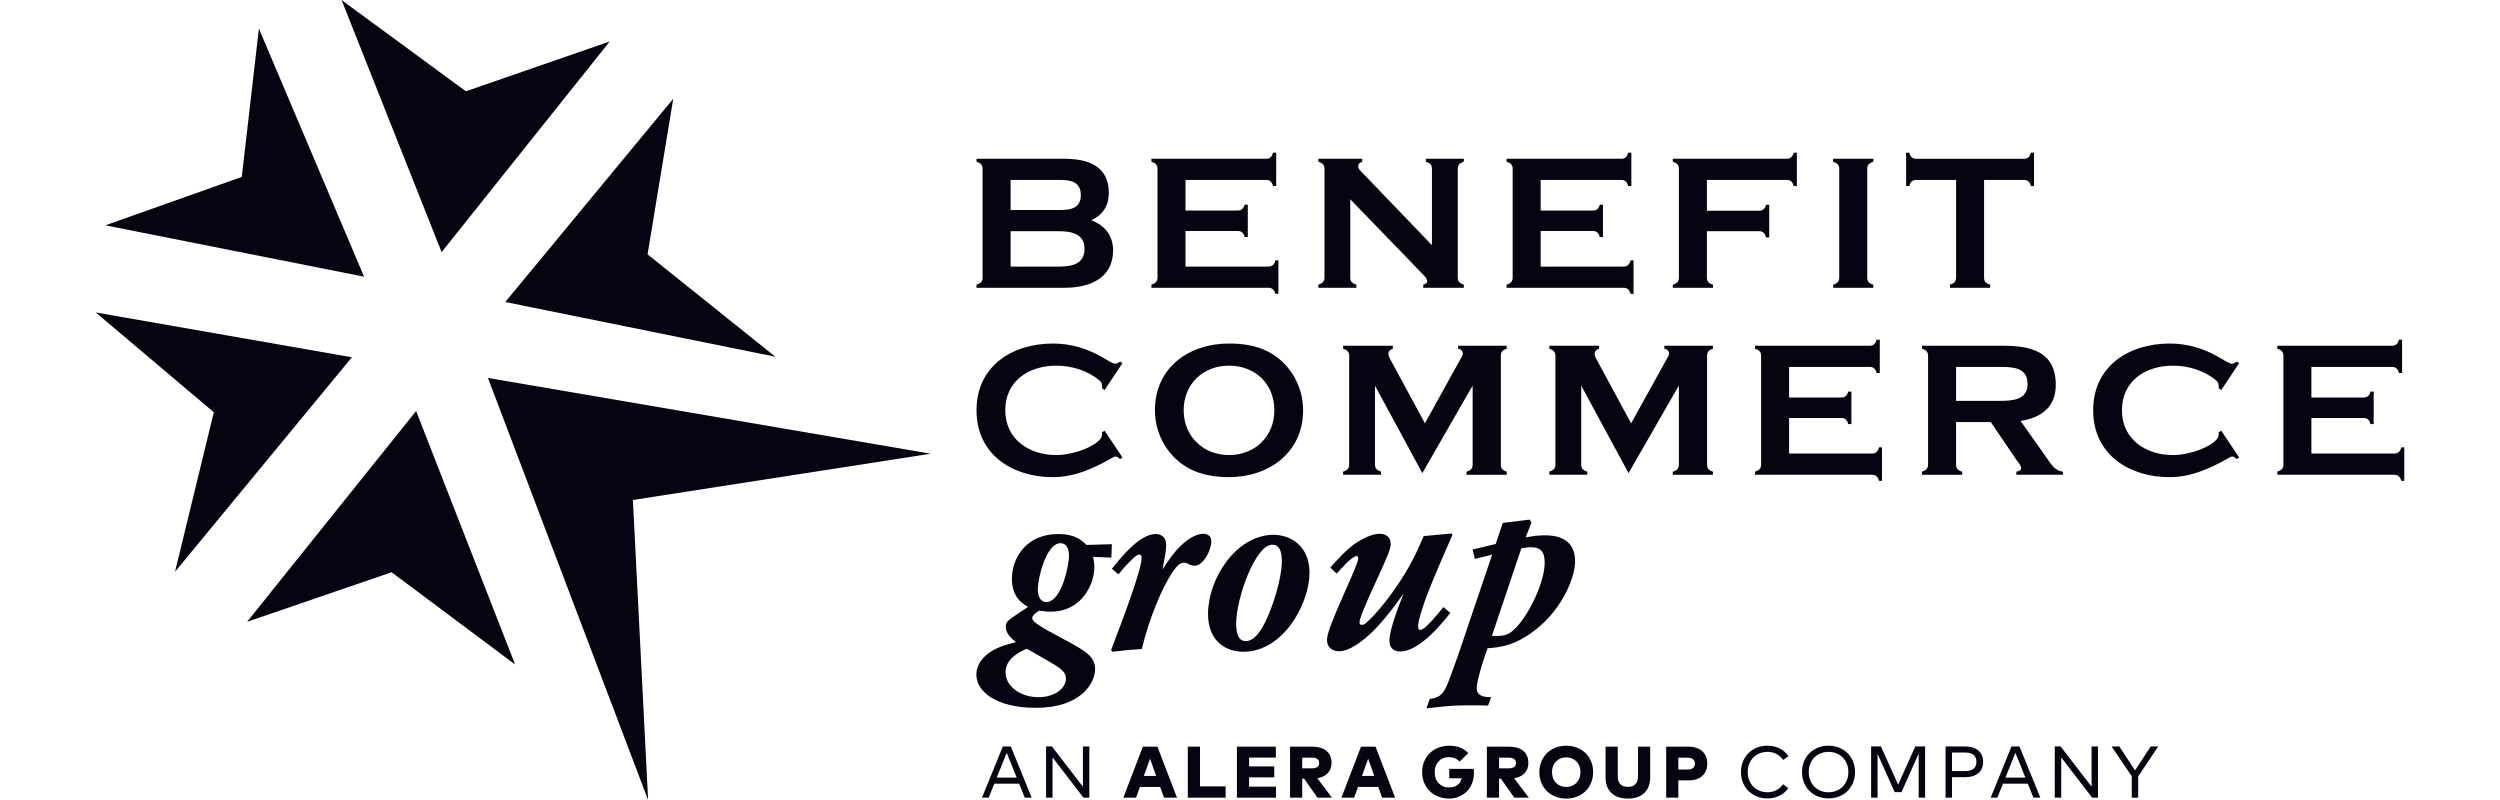 <svg xmlns="http://www.w3.org/2000/svg" id="Layer_1" viewBox="0 0 200 64"><g id="Benefit_Commerce_Group"><path d="M89.047,20.029c0,2.271-1.932,2.993-3.878,2.993h-7.048v-.251c.28-.074.487-.236.487-.546v-8.743c0-.31-.206-.457-.487-.546v-.236h6.989c1.828,0,3.598.501,3.598,2.742,0,1.017-.487,1.74-1.401,2.182,1.076.398,1.74,1.224,1.74,2.403ZM84.815,16.8c.855,0,1.651-.147,1.651-1.194s-.781-1.209-1.651-1.209h-3.966v2.403h3.966ZM84.683,21.327c1.003,0,2.079-.162,2.079-1.415,0-1.239-1.091-1.415-2.079-1.415h-3.834v2.831h3.834Z" fill="#060411"></path><path d="M94.841,21.327h6.635c.324,0,.486-.206.56-.501h.236v2.683h-.236c-.074-.28-.236-.487-.56-.487h-9.363v-.251c.28-.074.487-.236.487-.546v-8.743c0-.324-.206-.457-.487-.546v-.236h9.201c.31,0,.457-.206.531-.487h.251v2.669h-.251c-.074-.28-.221-.487-.531-.487h-6.473v2.448h4.187c.324,0,.472-.206.546-.472h.251v2.595h-.251c-.074-.28-.221-.487-.546-.487h-4.187v2.846Z" fill="#060411"></path><path d="M108.023,22.226c0,.31.206.472.486.546v.251h-3.037v-.251c.28-.074.487-.236.487-.546v-8.743c0-.31-.206-.457-.487-.546v-.236h3.509v.236c-.162.059-.324.147-.324.354,0,.162.103.295.206.398l5.692,5.927v-6.134c0-.31-.192-.457-.487-.546v-.236h3.037v.236c-.28.088-.486.236-.486.546v8.743c0,.31.206.472.486.546v.251h-3.244v-.251c.147-.03.31-.103.31-.28v-.015c0-.206-.221-.398-.369-.56l-5.78-5.972v6.281Z" fill="#060411"></path><path d="M123.253,21.327h6.635c.324,0,.486-.206.56-.501h.236v2.683h-.236c-.074-.28-.236-.487-.56-.487h-9.363v-.251c.28-.074.487-.236.487-.546v-8.743c0-.324-.206-.457-.487-.546v-.236h9.201c.31,0,.457-.206.531-.487h.251v2.669h-.251c-.074-.28-.221-.487-.531-.487h-6.473v2.448h4.187c.324,0,.472-.206.546-.472h.251v2.595h-.251c-.074-.28-.221-.487-.546-.487h-4.187v2.846Z" fill="#060411"></path><path d="M136.552,22.226c0,.31.192.472.487.546v.251h-3.214v-.251c.28-.074.487-.236.487-.546v-8.743c0-.31-.206-.457-.487-.546v-.236h9.127c.31,0,.472-.206.546-.487h.251v2.669h-.251c-.074-.28-.206-.487-.546-.487h-6.399v2.462h4.187c.324,0,.472-.206.546-.472h.251v2.61h-.251c-.074-.295-.221-.501-.546-.501h-4.187v3.73Z" fill="#060411"></path><path d="M149.866,23.023h-3.214v-.251c.28-.074.487-.236.487-.546v-8.743c0-.31-.206-.457-.487-.546v-.236h3.214v.236c-.295.088-.487.236-.487.546v8.743c0,.31.192.472.487.546v.251Z" fill="#060411"></path><path d="M158.727,22.226c0,.339.206.472.487.546v.251h-3.214v-.251c.28-.074.487-.236.487-.546v-7.829h-3.2c-.339,0-.472.206-.546.487h-.251v-2.669h.251c.074.28.206.487.546.487h8.64c.339,0,.472-.206.546-.487h.251v2.669h-.251c-.074-.28-.206-.487-.546-.487h-3.2v7.829Z" fill="#060411"></path><path d="M89.799,36.595l-.192.133c-.103-.089-.221-.206-.354-.206-.118,0-.265.088-.354.147-1.445.826-2.978,1.504-4.659,1.504-3.259,0-6.119-1.813-6.119-5.352s2.86-5.338,6.119-5.338c1.46,0,2.742.398,4.011,1.135.295.162.605.383.929.487.162,0,.295-.089.428-.177l.192.118-1.43,2.153-.206-.133c0-.251,0-.457-.192-.619-.958-.811-2.241-1.194-3.48-1.194-2.167,0-4.069,1.209-4.069,3.568,0,2.33,1.917,3.583,4.069,3.583,1.607,0,3.671-.914,3.671-1.622v-.206l.206-.118,1.43,2.138Z" fill="#060411"></path><path d="M98.321,38.172c-1.047,0-2.168-.162-3.111-.649-1.755-.914-2.816-2.742-2.816-4.703,0-3.421,2.728-5.338,5.927-5.338,1.076,0,2.167.148,3.126.649,1.74.899,2.802,2.742,2.802,4.689,0,3.391-2.743,5.352-5.927,5.352ZM98.321,29.252c-2.079,0-3.627,1.474-3.627,3.568s1.563,3.583,3.627,3.583c2.079,0,3.627-1.489,3.627-3.583,0-2.109-1.533-3.568-3.627-3.568Z" fill="#060411"></path><path d="M109.998,30.844v6.34c0,.31.206.472.486.546v.251h-3.037v-.251c.28-.074.487-.236.487-.546v-8.744c0-.31-.206-.457-.487-.546v-.236h3.981v.236c-.177.059-.324.162-.354.369,0,.133.044.28.103.398l2.816,5.205,2.831-5.116c.074-.133.177-.28.206-.442,0-.236-.162-.383-.383-.413v-.236h3.892v.236c-.28.088-.472.236-.472.546v8.744c0,.31.192.472.472.546v.251h-3.214v-.251c.295-.074.486-.236.486-.546v-6.34l-4.025,7.004-3.789-7.004Z" fill="#060411"></path><path d="M126.496,30.844v6.34c0,.31.206.472.486.546v.251h-3.037v-.251c.28-.074.487-.236.487-.546v-8.744c0-.31-.206-.457-.487-.546v-.236h3.981v.236c-.177.059-.324.162-.354.369,0,.133.044.28.103.398l2.816,5.205,2.831-5.116c.074-.133.177-.28.206-.442,0-.236-.162-.383-.383-.413v-.236h3.892v.236c-.28.088-.472.236-.472.546v8.744c0,.31.192.472.472.546v.251h-3.214v-.251c.295-.074.486-.236.486-.546v-6.34l-4.025,7.004-3.789-7.004Z" fill="#060411"></path><path d="M143.128,36.285h6.635c.324,0,.486-.206.56-.501h.236v2.683h-.236c-.074-.28-.236-.486-.56-.486h-9.363v-.251c.28-.074.487-.236.487-.546v-8.744c0-.324-.206-.457-.487-.546v-.236h9.201c.31,0,.457-.206.531-.487h.251v2.669h-.251c-.074-.28-.221-.487-.531-.487h-6.473v2.448h4.187c.324,0,.472-.206.546-.472h.251v2.595h-.251c-.074-.28-.221-.487-.546-.487h-4.187v2.846Z" fill="#060411"></path><path d="M156.486,37.185c0,.31.192.472.487.546v.251h-3.214v-.251c.28-.074.487-.236.487-.546v-8.744c0-.31-.206-.457-.487-.546v-.236h6.458c2.212,0,4.246.428,4.246,3.141,0,1.769-1.179,2.625-2.816,2.875l2.02,2.86c.354.501.708,1.15,1.371,1.194v.251h-3.73v-.251c.147-.015.383-.089.383-.28,0-.206-.251-.472-.369-.649l-2.064-3.037h-2.772v3.421ZM159.98,32.068c.988,0,2.227-.059,2.227-1.342,0-1.357-1.209-1.371-2.227-1.371h-3.494v2.713h3.494Z" fill="#060411"></path><path d="M179.133,36.595l-.192.133c-.103-.089-.221-.206-.354-.206-.118,0-.265.088-.354.147-1.445.826-2.979,1.504-4.659,1.504-3.258,0-6.119-1.813-6.119-5.352s2.861-5.338,6.119-5.338c1.46,0,2.743.398,4.011,1.135.295.162.604.383.929.487.162,0,.295-.089.428-.177l.192.118-1.43,2.153-.206-.133c0-.251,0-.457-.192-.619-.958-.811-2.241-1.194-3.48-1.194-2.168,0-4.07,1.209-4.07,3.568,0,2.33,1.917,3.583,4.07,3.583,1.607,0,3.671-.914,3.671-1.622v-.206l.206-.118,1.43,2.138Z" fill="#060411"></path><path d="M184.912,36.285h6.635c.324,0,.486-.206.56-.501h.236v2.683h-.236c-.074-.28-.236-.486-.56-.486h-9.363v-.251c.28-.074.487-.236.487-.546v-8.744c0-.324-.206-.457-.487-.546v-.236h9.201c.31,0,.457-.206.531-.487h.251v2.669h-.251c-.074-.28-.221-.487-.531-.487h-6.473v2.448h4.187c.324,0,.472-.206.546-.472h.251v2.595h-.251c-.074-.28-.221-.487-.546-.487h-4.187v2.846Z" fill="#060411"></path><path d="M82.251,48.548c-.385-.203-1.299-.731-1.299-2.233,0-1.603,1.076-3.593,3.714-3.593,1.34,0,1.888.508,2.253.873l2.03-.061-.041,1.076-1.462-.061c.061.304.102.507.102.832,0,1.36-1.015,3.552-3.491,3.552-.345,0-.609-.041-.934-.081-.203.142-.548.386-.548.588,0,.284.568.609,1.116.934l1.949,1.056c1.157.65,1.969,1.096,1.969,2.091,0,1.157-1.177,3.106-4.729,3.106-3.207,0-4.77-1.319-4.77-2.639,0-.954.69-1.502.893-1.664.67-.528,1.34-.711,2.273-.954-.305-.244-.812-.65-.812-1.218,0-.406.122-.487.934-1.035l.853-.568ZM82.15,51.898c-.568.244-1.705.771-1.705,1.888,0,1.137,1.218,1.989,2.618,1.989,1.38,0,2.212-.771,2.212-1.462,0-.609-.447-.873-1.502-1.482l-1.624-.934ZM83.023,47.128c0,.791.365,1.035.67,1.035,1.259,0,1.827-3.024,1.827-3.674,0-.568-.182-1.035-.69-1.035-1.157.02-1.806,2.862-1.806,3.674Z" fill="#060411"></path><path d="M93.009,45.544c.203-.325.406-.629.65-.954,1.319-1.786,2.375-1.888,2.558-1.888.203,0,.69.041.69.609,0,.69-.629,1.949-1.34,1.949-.122,0-.244-.02-.365-.081-.162-.081-.284-.162-.467-.162-.325,0-.568.223-.934.751-.893,1.36-1.867,3.714-2.456,6.15-.913.061-1.238.081-2.355.223l-.101-.142c1.035-2.72,2.436-6.414,2.436-7.368,0-.162-.02-.264-.183-.264-.122,0-.203.061-.304.142-.548.447-.995.994-1.36,1.441l-.528-.447c.731-.913,2.212-2.781,3.511-2.781.203,0,.832.061.832.893,0,.162-.02.467-.122,1.035l-.162.893Z" fill="#060411"></path><path d="M104.761,45.808c0,2.456-2.07,6.333-5.298,6.333-1.38,0-2.821-.832-2.821-3.024,0-2.801,2.212-6.272,5.176-6.333,1.401-.02,2.943.873,2.943,3.024ZM98.894,49.909c0,.426.041,1.38.771,1.38.447,0,.975-.345,1.563-1.543.609-1.238,1.319-3.471,1.319-4.851,0-.385-.02-1.34-.791-1.319-1.319.041-2.862,4.242-2.862,6.333Z" fill="#060411"></path><path d="M116.106,42.682l.101.081c-.467,1.055-.913,2.091-1.36,3.146-.244.589-.487,1.177-.711,1.766-.041.081-.69,1.888-.69,2.415,0,.264.122.305.183.305.386,0,1.421-1.319,1.847-1.827l.548.467c-.71.893-2.476,3.085-4.019,3.085-.365,0-.853-.162-.853-.873,0-.893.791-2.903,1.137-3.755-.873,1.198-1.867,2.558-3.024,3.532-.447.365-1.34,1.076-2.131,1.076-.345,0-.974-.142-.974-.934,0-1.055,2.497-5.866,2.497-6.495,0-.122-.041-.182-.142-.182-.345,0-1.258,1.035-1.583,1.4l-.507-.487c.447-.487,1.177-1.34,1.949-1.888.447-.325,1.319-.812,1.989-.812.487,0,.893.244.893.832,0,.142-.041.284-.081.426-.264.974-2.415,5.135-2.415,5.846,0,.081.02.183.203.183.122,0,.223-.061.304-.142.122-.101,1.056-.913,2.314-2.72,1.279-1.827,1.766-2.984,2.314-4.242l2.213-.203Z" fill="#060411"></path><path d="M122.377,41.566l.142.244-.467,1.177c.264-.041.528-.081.771-.122.264-.02.528-.041.792-.041.934,0,2.395.264,2.395,2.07,0,1.259-.974,3.735-3.085,5.42-1.746,1.401-3.045,1.482-3.917,1.543-.751,2.091-.873,2.984-.873,3.207,0,.67.71.711,1.157.711l-.244.67c-.487-.02-.995-.02-1.482-.02-1.36,0-2.07.081-3.451.244l.264-.751c.629-.101,1.015-.203,1.421-1.197.101-.223.345-.913.853-2.314l2.72-8.038-1.38.345-.183-.751,1.847-.447.568-1.685,2.152-.264ZM119.353,50.863c.832.041,1.279.041,1.949-.67,1.157-1.238,2.273-3.735,2.273-5.176,0-.934-.365-1.238-1.116-1.238-.244,0-.508.041-.751.081l-2.355,7.003Z" fill="#060411"></path><polygon points="39.036 30.236 74.454 36.297 50.632 39.999 51.849 64 39.036 30.236" fill="#060411"></polygon><polygon points="40.421 24.161 53.86 7.9 51.805 20.349 62.027 28.539 40.421 24.161" fill="#060411"></polygon><polygon points="35.328 20.17 48.778 3.317 37.271 7.304 27.324 0 35.328 20.17" fill="#060411"></polygon><polygon points="29.126 22.136 20.712 2.286 19.342 14.154 8.427 18.026 29.126 22.136" fill="#060411"></polygon><polygon points="28.15 28.583 7.656 24.995 17.105 32.98 14 45.745 28.15 28.583" fill="#060411"></polygon><polygon points="33.288 32.88 19.767 49.744 31.328 45.779 41.21 53.161 33.288 32.88" fill="#060411"></polygon><path d="M82.534,63.813h-.553l-.451-1.118h-1.987l-.448,1.118h-.535l1.665-4.097h.641l1.668,4.097ZM79.739,62.206h1.595l-.796-1.981-.799,1.981Z" fill="#060411"></path><path d="M87.146,63.816h-.465l-2.476-3.219-.003,3.216h-.515v-4.1h.465l2.479,3.219v-3.216h.515v4.1Z" fill="#060411"></path><path d="M141.401,59.654c.179,0,.353.02.519.059.167.039.322.095.467.168.144.073.276.163.394.268.118.105.217.223.297.354l-.43.29c-.135-.199-.309-.356-.524-.471-.215-.115-.456-.173-.723-.173-.226,0-.436.039-.628.117-.192.078-.36.188-.502.329-.143.141-.254.312-.334.511-.08.199-.12.418-.12.658s.04.46.12.659c.08.199.191.369.334.511.142.141.31.251.502.329.192.078.401.117.628.117.263,0,.503-.056.718-.17s.391-.27.525-.471l.422.307c-.086.129-.188.244-.306.345-.118.102-.248.188-.391.261s-.295.127-.458.165c-.163.038-.333.057-.511.057-.308,0-.592-.052-.85-.157-.258-.104-.482-.25-.672-.437-.189-.187-.337-.41-.442-.669-.105-.259-.158-.541-.158-.847s.053-.589.158-.847.253-.481.442-.669c.189-.187.413-.333.672-.437s.542-.157.85-.157Z" fill="#060411"></path><path d="M146.283,59.654c.205,0,.399.024.584.072s.355.116.512.203c.157.088.299.195.426.321.127.126.235.267.323.423.089.156.157.326.205.509.048.183.072.378.072.582s-.024.399-.072.583c-.048.183-.116.353-.205.509-.089.156-.197.297-.323.423-.127.126-.269.233-.426.32-.157.088-.328.156-.512.203s-.379.072-.584.072c-.308,0-.592-.052-.85-.157-.258-.104-.482-.25-.672-.437-.189-.187-.337-.41-.442-.669-.105-.259-.158-.541-.158-.847s.053-.589.158-.847.253-.481.442-.669c.189-.187.413-.333.672-.437s.542-.157.85-.157ZM146.283,60.149c-.226,0-.436.039-.628.117-.192.078-.36.188-.502.329-.143.141-.254.312-.334.511-.08.199-.12.418-.12.658s.04.46.12.659c.08.199.191.369.334.511.142.141.31.251.502.329.192.078.401.117.628.117.224,0,.433-.039.626-.117.193-.078.361-.188.504-.329.142-.141.253-.312.334-.511.08-.199.12-.419.12-.659s-.04-.459-.12-.658c-.08-.199-.191-.369-.334-.511-.143-.141-.31-.251-.504-.329-.193-.078-.402-.117-.626-.117Z" fill="#060411"></path><path d="M154.009,63.813h-.515v-3.527l-1.373,3.085h-.544l-1.373-3.061v3.503h-.515v-4.1h.787l1.373,3.058,1.373-3.058h.787v4.1Z" fill="#060411"></path><path d="M156.16,62.174v1.639h-.515v-4.097h1.557c.23,0,.436.028.616.085.181.057.332.138.455.243.123.105.217.234.281.386.064.152.097.324.097.515s-.032.363-.097.515c-.064.152-.158.281-.281.386s-.275.186-.455.243c-.18.056-.386.085-.616.085h-1.042ZM156.16,60.201v1.487h1.03c.304,0,.534-.061.691-.184.156-.123.234-.309.234-.559s-.078-.436-.234-.559c-.156-.123-.386-.184-.691-.184h-1.03Z" fill="#060411"></path><path d="M163.228,63.813h-.553l-.451-1.118h-1.987l-.448,1.118h-.536l1.665-4.097h.641l1.668,4.097ZM160.433,62.206h1.595l-.796-1.981-.799,1.981Z" fill="#060411"></path><path d="M167.84,63.816h-.465l-2.476-3.219-.003,3.216h-.515v-4.1h.465l2.479,3.219v-3.216h.515v4.1Z" fill="#060411"></path><path d="M171.056,62.109v1.703h-.515v-1.709l-1.615-2.388h.618l1.258,1.917,1.258-1.917h.6l-1.604,2.394Z" fill="#060411"></path><path d="M92.594,59.732l1.565,4.081h-1.038l-.309-.857h-1.62l-.309.857h-1.017l1.565-4.081h1.163ZM92.003,60.7l-.496,1.376h.991l-.496-1.376Z" fill="#060411"></path><path d="M98.051,62.909v.904h-3.026v-4.081h.974v3.177h2.052Z" fill="#060411"></path><path d="M102.079,62.935v.877h-3.125v-4.081h3.113v.877h-2.14v.705h2.014v.874h-2.014v.746h2.151Z" fill="#060411"></path><path d="M103.205,59.732h1.775c.497,0,.879.116,1.145.347.266.231.399.551.399.959,0,.327-.099.597-.297.81-.198.214-.479.35-.842.408l1.172,1.557h-1.16l-1.076-1.527h-.143v1.527h-.974v-4.081ZM104.968,60.615h-.79v.851h.79c.179,0,.318-.036.417-.108.099-.072.149-.179.149-.321,0-.14-.05-.245-.15-.316-.1-.071-.239-.107-.415-.107Z" fill="#060411"></path><path d="M110.043,59.732l1.565,4.081h-1.038l-.309-.857h-1.62l-.309.857h-1.017l1.565-4.081h1.163ZM109.451,60.7l-.496,1.376h.991l-.496-1.376Z" fill="#060411"></path><path d="M115.945,59.656c.634,0,1.14.197,1.519.592l-.694.682c-.224-.239-.514-.359-.872-.359-.328,0-.598.112-.807.335-.21.224-.315.512-.315.866,0,.377.108.675.325.895.217.22.483.329.8.329.571,0,.915-.246,1.032-.737h-.994v-.752h1.959c.014.101.02.203.02.306,0,.317-.054.607-.162.872-.108.264-.253.483-.436.656-.183.173-.393.307-.631.402-.238.095-.489.143-.754.143-.301,0-.585-.051-.85-.153-.265-.102-.495-.243-.688-.424-.193-.181-.346-.404-.458-.669s-.168-.554-.168-.867c0-.408.092-.773.277-1.094.185-.322.442-.572.772-.752.33-.18.704-.27,1.122-.27Z" fill="#060411"></path><path d="M118.951,59.732h1.775c.497,0,.879.116,1.145.347.266.231.399.551.399.959,0,.327-.099.597-.297.81-.198.214-.479.35-.842.408l1.172,1.557h-1.16l-1.076-1.527h-.143v1.527h-.974v-4.081ZM120.714,60.615h-.79v.851h.79c.179,0,.318-.036.417-.108.099-.072.149-.179.149-.321,0-.14-.05-.245-.15-.316-.1-.071-.239-.107-.415-.107Z" fill="#060411"></path><path d="M124.433,59.816c.268-.107.557-.16.866-.16s.598.054.866.16c.268.107.496.254.684.44.187.187.335.411.442.672.107.261.16.543.16.844s-.054.583-.16.844c-.107.261-.254.485-.442.672-.188.187-.415.333-.684.44-.268.107-.557.16-.866.16s-.598-.054-.866-.16-.496-.254-.684-.44c-.187-.187-.335-.411-.442-.672-.107-.261-.16-.543-.16-.844s.054-.583.16-.844c.107-.261.254-.485.442-.672.188-.187.415-.333.684-.44ZM126.117,60.918c-.213-.22-.485-.33-.818-.33s-.605.11-.818.33c-.213.22-.319.504-.319.854s.106.634.319.854c.213.22.485.33.818.33s.605-.11.818-.33c.213-.22.319-.504.319-.854s-.107-.634-.319-.854Z" fill="#060411"></path><path d="M132.015,59.732v2.434c0,.552-.157.977-.472,1.275-.315.298-.753.447-1.315.447s-.999-.149-1.313-.446c-.314-.297-.471-.723-.471-1.277v-2.434h.976v2.396c0,.272.072.478.216.616.144.139.341.208.592.208.253,0,.451-.069.595-.208.144-.139.216-.345.216-.616v-2.396h.976Z" fill="#060411"></path><path d="M135.052,62.434h-.784v1.379h-.974v-4.081h1.749c.496,0,.876.123,1.142.367s.399.576.399.994c0,.41-.133.736-.399.978s-.644.363-1.134.363ZM135.029,60.615h-.761v.95h.761c.177,0,.315-.041.415-.122.1-.082.15-.198.15-.35,0-.153-.05-.272-.15-.354-.1-.082-.239-.124-.415-.124Z" fill="#060411"></path></g></svg>